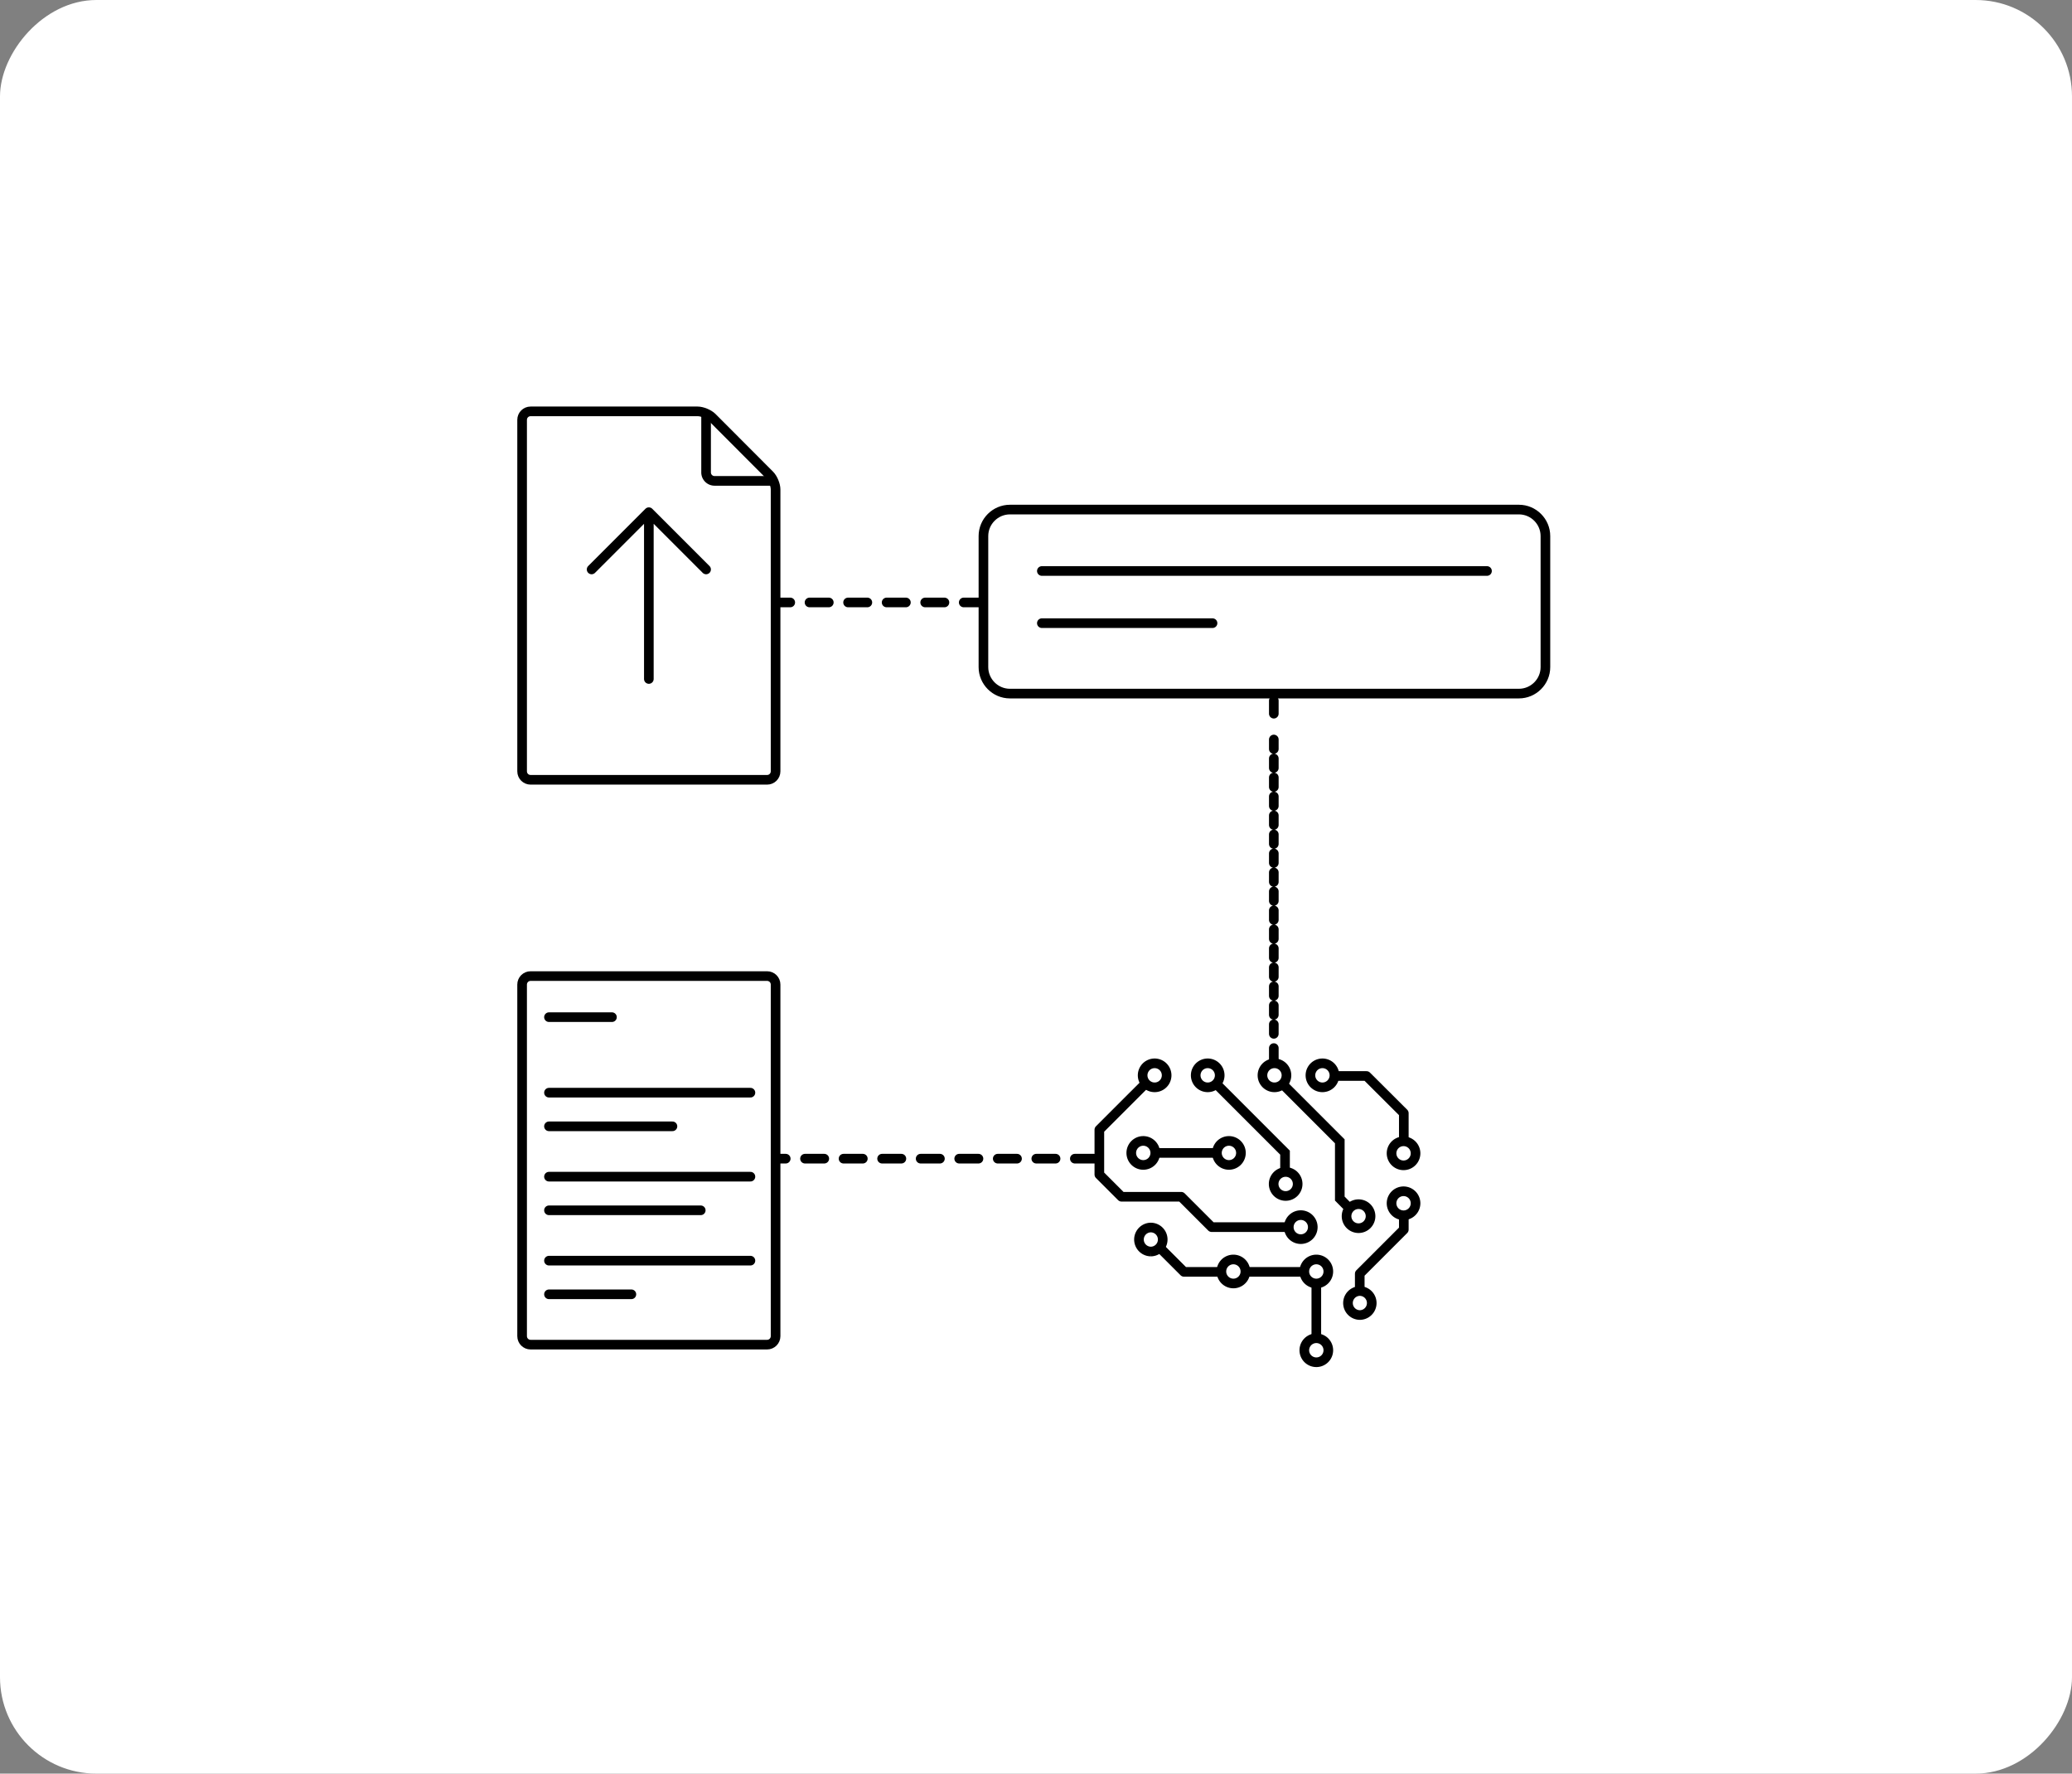 <svg xmlns="http://www.w3.org/2000/svg" width="430" height="368" fill="none"><rect width="100%" height="100%" fill="#808080" stroke="none"/><rect width="430" height="368" fill="#fff" rx="20" transform="matrix(1 0 0 -1 0 368)"/><path stroke="#000" stroke-linecap="round" stroke-miterlimit="10" stroke-width="2" d="M308.596 118.474h-92.382"/><path stroke="#000" stroke-miterlimit="10" stroke-width="2" d="M298.097 143.911h17.129c3.004 0 5.493-2.463 5.493-5.493v-27.196c0-3.003-2.462-5.493-5.493-5.493H209.584c-3.004 0-5.493 2.463-5.493 5.493v27.196c0 3.003 2.462 5.493 5.493 5.493h88.513Z"/><path stroke="#000" stroke-linecap="round" stroke-miterlimit="10" stroke-width="2" d="M251.635 129.298h-35.421"/><path stroke="#000" stroke-miterlimit="10" stroke-width="2" d="M159.198 202.522h-49.087c-.971 0-1.758.788-1.758 1.759v72.954c0 .971.787 1.759 1.758 1.759h49.087c.972 0 1.759-.788 1.759-1.759v-72.954c0-.971-.787-1.759-1.759-1.759Z"/><path stroke="#000" stroke-linecap="round" stroke-miterlimit="10" stroke-width="2" d="M113.928 226.714h41.807m-41.807-15.668h13.07m-13.07 22.65h25.625m-25.625 10.445h41.807m-41.807 6.981h31.497m-31.497 10.445h41.807m-41.807 6.982h17.102"/><path stroke="#000" stroke-dasharray="4 4" stroke-linecap="round" stroke-miterlimit="16" stroke-width="2" d="M204 125h-42.5"/><path stroke="#000" stroke-dasharray="4 4" stroke-linecap="round" stroke-miterlimit="10" stroke-width="2" d="M227.061 240.406h-66"/><path stroke="#000" stroke-linecap="round" stroke-miterlimit="10" stroke-width="2" d="M264.354 145.372v2.706"/><path stroke="#000" stroke-dasharray="1.97 1.97" stroke-linecap="round" stroke-miterlimit="10" stroke-width="2" d="M264.354 153.436v61.372"/><path stroke="#000" stroke-linecap="round" stroke-miterlimit="10" stroke-width="2" d="M264.354 217.459v2.706"/><path stroke="#000" stroke-linecap="round" stroke-linejoin="round" stroke-width="2" d="M134.655 140.88v-34.177m-11.879 11.447 11.88-11.88 11.879 11.88"/><path stroke="#000" stroke-linecap="round" stroke-miterlimit="10" stroke-width="2" d="M160.957 101.562c0-.974-.568-2.327-1.245-3.004l-11.933-11.96c-.677-.677-2.057-1.245-3.004-1.245h-34.664c-.974 0-1.758.785-1.758 1.759v72.926c0 .975.784 1.759 1.758 1.759h49.087c.974 0 1.759-.784 1.759-1.759v-58.476Z"/><path stroke="#000" stroke-miterlimit="10" stroke-width="2" d="M160.957 99.776h-12.664a1.756 1.756 0 0 1-1.759-1.759V85.353"/><path stroke="#000" stroke-linejoin="round" stroke-width="2" d="M273.175 266.059v11.555m9.012-9.796v-3.545l9.146-9.146v-3.031m-.001-15.694v-5.439l-7.739-7.713h-7.144m-17.589 40.645h11.555m-16.993 0h-7.712l-5.331-5.331"/><path stroke="#000" stroke-miterlimit="10" stroke-width="2" d="M273.175 282.647a2.49 2.49 0 1 0 0-4.98 2.49 2.49 0 0 0 0 4.98Zm9.011-9.796a2.489 2.489 0 1 0 0-4.979 2.49 2.49 0 0 0 0 4.979Zm9.093-20.7a2.49 2.49 0 1 0-.002-4.98 2.49 2.49 0 0 0 .002 4.98Zm-9.39 2.679a2.49 2.49 0 1 0 0-4.979 2.49 2.49 0 0 0 0 4.979Zm9.39-13.043a2.49 2.49 0 1 0-.002-4.98 2.49 2.49 0 0 0 .002 4.98Zm-36.289-.082a2.49 2.49 0 1 0 .001-4.979 2.49 2.49 0 0 0-.001 4.979Zm-17.778 0a2.49 2.49 0 1 0 .001-4.979 2.49 2.49 0 0 0-.001 4.979Zm37.181-16.1a2.49 2.49 0 1 0 0-4.979 2.49 2.49 0 0 0 0 4.979Zm-4.492 31.498a2.49 2.49 0 1 0 0-4.979 2.49 2.49 0 0 0 0 4.979Zm-3.139-8.957a2.49 2.49 0 1 0 0-4.979 2.49 2.49 0 0 0 0 4.979Zm-2.273-22.541a2.49 2.49 0 1 0-.002-4.98 2.49 2.49 0 0 0 .002 4.98Zm-13.855 0a2.49 2.49 0 1 0 0-4.98 2.49 2.49 0 0 0 0 4.98Zm-11.013 0a2.49 2.49 0 1 0 0-4.98 2.49 2.49 0 0 0 0 4.98Zm33.554 40.698a2.49 2.49 0 1 0 0-4.98 2.49 2.49 0 0 0 0 4.98Zm-17.21 0a2.49 2.49 0 1 0 0-4.98 2.49 2.49 0 0 0 0 4.98Zm-17.156-6.63a2.489 2.489 0 1 0 0-4.979 2.49 2.49 0 0 0 0 4.979Z"/><path stroke="#000" stroke-linejoin="round" stroke-width="2" d="m237.754 224.793-9.607 9.606v9.309l4.601 4.6h12.393l6.305 6.305h15.641"/><path stroke="#000" stroke-miterlimit="10" stroke-width="2" d="m252.528 225.01 14.153 14.152v4.005m-.514-18.239 11.879 11.88v11.879l2.03 2.056m-40.239-11.527h12.664"/></svg>